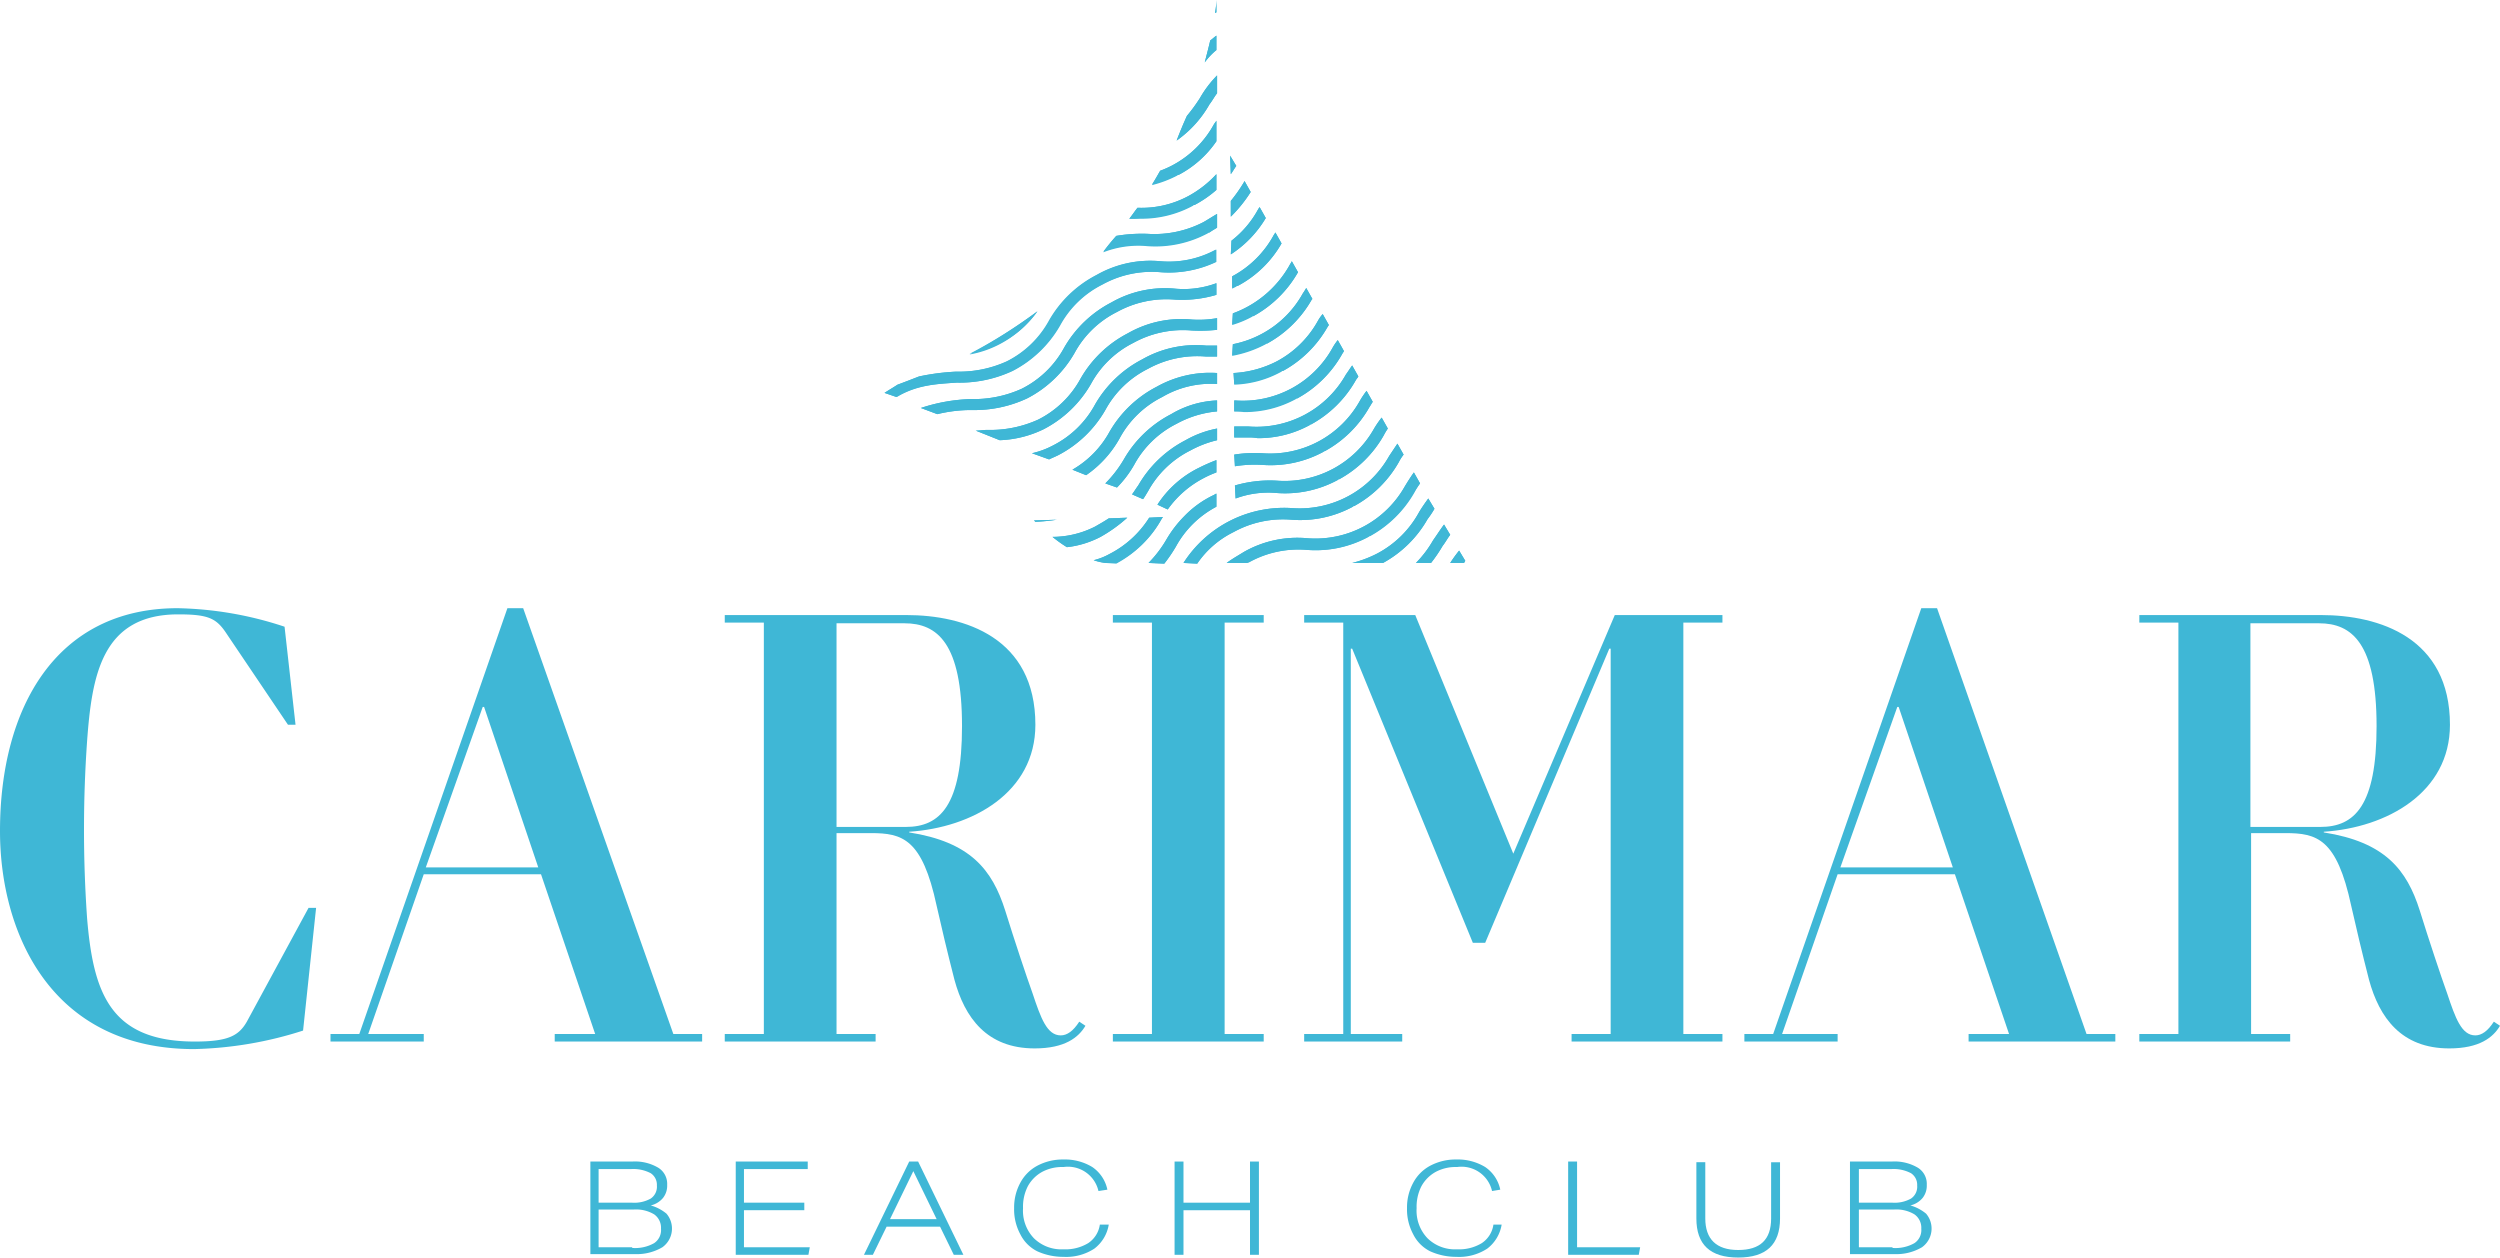 <svg xmlns="http://www.w3.org/2000/svg" width="364.6" height="183.4" viewBox="0 0 364.6 183.4">
  <g id="logo_blue_fixed" data-name="logo blue fixed" transform="translate(89.2 -174.3)">
    <g id="Group_575" data-name="Group 575">
      <path id="Path_54633" data-name="Path 54633" d="M-44.2,306.7h1.1L-45,324.6a55.713,55.713,0,0,1-15.9,2.7c-20.9,0-28.3-17-28.3-31.8,0-18,8.2-32.5,25.9-32.5a52.353,52.353,0,0,1,15.6,2.7l1.6,14.3h-1.1l-8.9-13.2c-1.5-2.3-2.6-2.9-7.1-2.9-11.2,0-12.6,9-13.3,18.5a185.124,185.124,0,0,0,0,25.8c.9,10.8,3.3,18,15.7,18,4.8,0,6.4-.8,7.6-2.9Z" fill="#3fb7d6"/>
      <path id="Path_54634" data-name="Path 54634" d="M-8.3,326.2v-1.1h5.9l-7.9-23.3H-27.4l-8.1,23.3h8.1v1.1H-41v-1.1h4.2L-15.2,263h2.3L9,325.1h4.2v1.1Zm-18.8-25.4h16.4l-7.9-23.4h-.2Z" fill="#3fb7d6"/>
      <path id="Path_54635" data-name="Path 54635" d="M69.1,323.9c-1,1.7-3,3.3-7.4,3.3-7,0-10.2-4.5-11.7-10-1.1-4.3-1.9-7.7-2.6-10.8-2.1-9.8-5-10.6-9.6-10.6h-5v29.3h5.7v1.1h-22v-1.1h5.7v-60H16.5V264H43c8.5,0,18.8,3.3,18.8,16,0,9.9-9.2,15-18.4,15.6v.1c8.9,1.4,12.1,5.4,14,11.4,1.3,4.2,3.1,9.6,4,12.1,1.2,3.6,2.1,6.1,4.1,6.1.9,0,1.8-.6,2.7-2Zm-26.2-29c5,0,8.2-3.1,8.2-14.7,0-12.1-3.6-15-8.4-15H32.8v29.7Z" fill="#3fb7d6"/>
      <path id="Path_54636" data-name="Path 54636" d="M73.1,326.2v-1.1h5.7v-60H73.1V264h22v1.1H89.4v60h5.7v1.1Z" fill="#3fb7d6"/>
      <path id="Path_54637" data-name="Path 54637" d="M140,326.2v-1.1h5.7V268.9h-.2l-18.1,42.9h-1.8L108,268.9h-.2v56.2h7.5v1.1H101v-1.1h5.7v-60H101V264h16.2l14.3,34.8L146.3,264H162v1.1h-5.7v60H162v1.1Z" fill="#3fb7d6"/>
      <path id="Path_54638" data-name="Path 54638" d="M197.9,326.2v-1.1h5.9l-7.9-23.3H178.8l-8.1,23.3h8.1v1.1H165.2v-1.1h4.2L191,263h2.3l21.8,62.1h4.2v1.1Zm-18.7-25.4h16.4l-7.9-23.4h-.2Z" fill="#3fb7d6"/>
      <path id="Path_54639" data-name="Path 54639" d="M275.4,323.9c-1,1.7-3,3.3-7.4,3.3-7,0-10.2-4.5-11.7-10-1.1-4.3-1.9-7.7-2.6-10.8-2.1-9.8-5-10.6-9.6-10.6h-5v29.3h5.7v1.1h-22v-1.1h5.7v-60h-5.7V264h26.5c8.5,0,18.8,3.3,18.8,16,0,9.9-9.2,15-18.4,15.6v.1c8.9,1.4,12.1,5.4,14,11.4,1.3,4.2,3.1,9.6,4,12.1,1.2,3.6,2.1,6.1,4.1,6.1.9,0,1.8-.6,2.7-2Zm-26.2-29c5,0,8.2-3.1,8.2-14.7,0-12.1-3.6-15-8.4-15H239v29.7Z" fill="#3fb7d6"/>
    </g>
    <g id="Group_576" data-name="Group 576">
      <path id="Path_54640" data-name="Path 54640" d="M-3.1,357.3V343.7H3a6.665,6.665,0,0,1,3.8.9,2.764,2.764,0,0,1,1.3,2.5,2.883,2.883,0,0,1-.6,1.9,3.267,3.267,0,0,1-1.8,1.1A6.224,6.224,0,0,1,8,351.3a3.352,3.352,0,0,1-.6,4.9,7.355,7.355,0,0,1-4,1H-3.1ZM3,349.7a4.909,4.909,0,0,0,2.7-.6,2.082,2.082,0,0,0,.9-1.9,2.019,2.019,0,0,0-.9-1.8,5.456,5.456,0,0,0-2.9-.6H-1.9v4.9Zm0,6.6a5.632,5.632,0,0,0,3.2-.7,2.284,2.284,0,0,0,1-2.1,2.393,2.393,0,0,0-1-2.1,5.129,5.129,0,0,0-3-.7H-1.9v5.5H3Z" fill="#3fb7d6"/>
      <path id="Path_54641" data-name="Path 54641" d="M18.1,357.3V343.7H28.6v1.1H19.3v4.9h8.8v1.1H19.3v5.4h9.6l-.2,1.1Z" fill="#3fb7d6"/>
      <path id="Path_54642" data-name="Path 54642" d="M49.9,357.3l-2-4.1H40.1l-2,4.1H36.8l6.6-13.6h1.3l6.6,13.6ZM44,345.1l-3.4,7h6.8Z" fill="#3fb7d6"/>
      <path id="Path_54643" data-name="Path 54643" d="M72.5,352.9a5.5,5.5,0,0,1-2.1,3.5,7.509,7.509,0,0,1-4.5,1.2,9.213,9.213,0,0,1-3.8-.8,5.5,5.5,0,0,1-2.5-2.5,7.629,7.629,0,0,1-.9-3.8,7.508,7.508,0,0,1,.9-3.7,6.025,6.025,0,0,1,2.5-2.5,7.9,7.9,0,0,1,3.8-.9,7.7,7.7,0,0,1,4.2,1.1,5.289,5.289,0,0,1,2.2,3.3L71,348a4.562,4.562,0,0,0-5.1-3.5,6.172,6.172,0,0,0-3.1.7,5.3,5.3,0,0,0-2.1,2.1,6.565,6.565,0,0,0-.7,3.2,5.816,5.816,0,0,0,1.6,4.4,5.732,5.732,0,0,0,4.3,1.6,6.4,6.4,0,0,0,3.6-.9,3.888,3.888,0,0,0,1.7-2.7h1.3Z" fill="#3fb7d6"/>
      <path id="Path_54644" data-name="Path 54644" d="M93.1,357.3v-6.5H83.4v6.5H82.1V343.7h1.3v6h9.7v-6h1.3v13.6Z" fill="#3fb7d6"/>
      <path id="Path_54645" data-name="Path 54645" d="M129.8,352.9a5.5,5.5,0,0,1-2.1,3.5,7.509,7.509,0,0,1-4.5,1.2,9.213,9.213,0,0,1-3.8-.8,5.5,5.5,0,0,1-2.5-2.5,7.629,7.629,0,0,1-.9-3.8,7.508,7.508,0,0,1,.9-3.7,6.025,6.025,0,0,1,2.5-2.5,7.9,7.9,0,0,1,3.8-.9,7.7,7.7,0,0,1,4.2,1.1,5.289,5.289,0,0,1,2.2,3.3l-1.2.2a4.562,4.562,0,0,0-5.1-3.5,6.172,6.172,0,0,0-3.1.7,5.3,5.3,0,0,0-2.1,2.1,6.565,6.565,0,0,0-.7,3.2,5.816,5.816,0,0,0,1.6,4.4,5.732,5.732,0,0,0,4.3,1.6,6.4,6.4,0,0,0,3.6-.9,3.888,3.888,0,0,0,1.7-2.7h1.2Z" fill="#3fb7d6"/>
      <path id="Path_54646" data-name="Path 54646" d="M139.5,357.3V343.7h1.3v12.5H150l-.2,1.1Z" fill="#3fb7d6"/>
      <path id="Path_54647" data-name="Path 54647" d="M169.1,343.8h1.3V352c0,3.8-2,5.7-6.1,5.7s-6.1-1.9-6.1-5.7v-8.2h1.3V352c0,3,1.6,4.6,4.8,4.6s4.8-1.5,4.8-4.6Z" fill="#3fb7d6"/>
      <path id="Path_54648" data-name="Path 54648" d="M180.6,357.3V343.7h6.1a6.665,6.665,0,0,1,3.8.9,2.764,2.764,0,0,1,1.3,2.5,2.883,2.883,0,0,1-.6,1.9,3.267,3.267,0,0,1-1.8,1.1,6.224,6.224,0,0,1,2.3,1.2,3.352,3.352,0,0,1-.6,4.9,7.355,7.355,0,0,1-4,1h-6.5Zm6.2-7.6a4.909,4.909,0,0,0,2.7-.6,2.082,2.082,0,0,0,.9-1.9,2.019,2.019,0,0,0-.9-1.8,5.456,5.456,0,0,0-2.9-.6h-4.7v4.9Zm0,6.6a5.632,5.632,0,0,0,3.2-.7,2.284,2.284,0,0,0,1-2.1,2.393,2.393,0,0,0-1-2.1,5.129,5.129,0,0,0-3-.7h-5.1v5.5h4.9Z" fill="#3fb7d6"/>
    </g>
    <path id="Path_54649" data-name="Path 54649" d="M122.3,256.4a20.279,20.279,0,0,1,1.3-1.8l.9,1.5c-.1.1-.1.2-.2.3Zm-5,0a15.942,15.942,0,0,0,2.5-3.3c.5-.7,1-1.5,1.6-2.3l.9,1.5c-.4.5-.7,1.1-1.1,1.6a21.957,21.957,0,0,1-1.7,2.5Zm-9.3,0a16.569,16.569,0,0,0,3.7-1.4,14.813,14.813,0,0,0,6-5.9c.4-.7.9-1.4,1.4-2.1l.9,1.5a13.029,13.029,0,0,1-1,1.5,16.663,16.663,0,0,1-6.5,6.4H108Zm-18.3,0c.8-.6,1.7-1.1,2.5-1.6a15.736,15.736,0,0,1,9.3-2,14.977,14.977,0,0,0,14.2-7.6c.4-.6.8-1.3,1.3-2l.9,1.6a9.129,9.129,0,0,0-.8,1.3,16.663,16.663,0,0,1-6.5,6.4h-.1l-.1.1h0a16.138,16.138,0,0,1-8.9,1.9,14.908,14.908,0,0,0-8.5,1.8l-.3.1Zm-6.3,0a17.409,17.409,0,0,1,15.8-8,14.977,14.977,0,0,0,14.2-7.6l1.2-1.8.9,1.6a6.725,6.725,0,0,0-.7,1.1,16.663,16.663,0,0,1-6.5,6.4h-.1l-.1.1h0a16.138,16.138,0,0,1-8.9,1.9,14.908,14.908,0,0,0-8.5,1.8,13.748,13.748,0,0,0-5.3,4.6Zm-5.1,0a17.04,17.04,0,0,0,2.6-3.4,17.04,17.04,0,0,1,2.6-3.4h0a14.766,14.766,0,0,1,4.3-3.1c.2-.1.3-.2.4-.2v1.9a14.339,14.339,0,0,0-5.9,5.8,21.957,21.957,0,0,1-1.7,2.5Zm-6.3,0a8.471,8.471,0,0,1-1.7-.4,9.172,9.172,0,0,0,2.3-.9,14.829,14.829,0,0,0,5.8-5.3l2-.1-.2.3a16.517,16.517,0,0,1-6.6,6.5Zm-7.7-3.8a13.808,13.808,0,0,0,6.2-1.5c.7-.4,1.4-.8,2-1.2l2.7-.1a21.39,21.39,0,0,1-3.9,2.8h0a13.963,13.963,0,0,1-4.9,1.5,19.076,19.076,0,0,1-2.1-1.5Zm-2.7-2.4,3.3-.1a29.627,29.627,0,0,1-3.1.3l-.2-.2Zm18-2.3a15.162,15.162,0,0,1,6.1-5.4,27.184,27.184,0,0,1,2.5-1.1v1.8a14.167,14.167,0,0,0-1.8.8,14.757,14.757,0,0,0-5.3,4.6Zm-3.7-1.5c.3-.4.6-.9.9-1.3a16.879,16.879,0,0,1,6.9-6.6,14.993,14.993,0,0,1,4.6-1.7v1.7a15.649,15.649,0,0,0-3.9,1.5,14.361,14.361,0,0,0-6.2,6c-.2.3-.4.7-.7,1.1Zm15-1.3a18.2,18.2,0,0,1,6.1-.7,14.977,14.977,0,0,0,14.2-7.6,15.258,15.258,0,0,1,1.1-1.6l.9,1.6a8.8,8.8,0,0,0-.6,1,16.663,16.663,0,0,1-6.5,6.4H106l-.1.1h0a16.138,16.138,0,0,1-8.9,1.9,13.66,13.66,0,0,0-6,.8ZM72,244.8a17.3,17.3,0,0,0,2.7-3.5,16.879,16.879,0,0,1,6.9-6.6,14.166,14.166,0,0,1,6.7-2v1.6a15.033,15.033,0,0,0-5.9,1.8,14.361,14.361,0,0,0-6.2,6,15.942,15.942,0,0,1-2.5,3.3Zm-4.8-2a14.269,14.269,0,0,0,5.4-5.5,16.879,16.879,0,0,1,6.9-6.6,15.872,15.872,0,0,1,8.8-2v1.6a13.975,13.975,0,0,0-8,1.9,14.361,14.361,0,0,0-6.2,6,15.9,15.9,0,0,1-4.9,5.4Zm23.6-2.2a18.8,18.8,0,0,1,4.1-.2,14.977,14.977,0,0,0,14.2-7.6,13.029,13.029,0,0,1,1-1.5l.9,1.6c-.2.3-.3.5-.5.8a16.663,16.663,0,0,1-6.5,6.4h-.1l-.1.1h0a16.138,16.138,0,0,1-8.9,1.9,17.9,17.9,0,0,0-4,.2Zm-29.5-.2a12.129,12.129,0,0,0,3-1.1,14.361,14.361,0,0,0,6.2-6,16.879,16.879,0,0,1,6.9-6.6,15.736,15.736,0,0,1,9.3-2h1.6v1.6H86.7a14.908,14.908,0,0,0-8.5,1.8,14.361,14.361,0,0,0-6.2,6,16.879,16.879,0,0,1-6.9,6.6h0c-.4.2-.9.4-1.3.6Zm-8.2-3.3c.6,0,1.1-.1,1.7-.1a16.916,16.916,0,0,0,7.4-1.5,14.361,14.361,0,0,0,6.2-6,16.879,16.879,0,0,1,6.9-6.6,15.736,15.736,0,0,1,9.3-2,15.334,15.334,0,0,0,3.7-.2v1.7a22.879,22.879,0,0,1-3.7.1,14.908,14.908,0,0,0-8.5,1.8,14.361,14.361,0,0,0-6.2,6,16.879,16.879,0,0,1-6.9,6.6h0a15.913,15.913,0,0,1-6.4,1.6Zm39.7,1h-2v-1.6h2.1a14.977,14.977,0,0,0,14.2-7.6c.3-.4.6-.9.9-1.3l.9,1.6c-.1.2-.3.4-.4.6a16.663,16.663,0,0,1-6.5,6.4h-.1l-.1.1h0a15.585,15.585,0,0,1-7.6,1.9A7.085,7.085,0,0,0,92.8,238.1Zm-47.7-4.3a25.44,25.44,0,0,1,7.3-1.3,16.916,16.916,0,0,0,7.4-1.5,14.361,14.361,0,0,0,6.2-6,16.879,16.879,0,0,1,6.9-6.6,15.736,15.736,0,0,1,9.3-2,13.66,13.66,0,0,0,6-.8v1.7a17.622,17.622,0,0,1-6,.7,14.908,14.908,0,0,0-8.5,1.8,14.361,14.361,0,0,0-6.2,6,16.879,16.879,0,0,1-6.9,6.6h0a18.175,18.175,0,0,1-8.1,1.7,20.74,20.74,0,0,0-5,.6Zm45.7.5h0v-1.6h.1a14.977,14.977,0,0,0,14.2-7.6,8.341,8.341,0,0,1,.8-1.2l.9,1.6c-.1.2-.2.3-.3.5a16.663,16.663,0,0,1-6.5,6.4h-.1l-.1.1h0a15.585,15.585,0,0,1-7.6,1.9,7.6,7.6,0,0,0-1.4-.1Zm-51-2.7c.6-.4,1.3-.8,1.9-1.2,1.1-.4,2.1-.8,3.2-1.2a33.275,33.275,0,0,1,5.4-.7,16.916,16.916,0,0,0,7.4-1.5,14.361,14.361,0,0,0,6.2-6,16.879,16.879,0,0,1,6.9-6.6,15.736,15.736,0,0,1,9.3-2,14.335,14.335,0,0,0,8.1-1.7v1.8a16.073,16.073,0,0,1-8.1,1.5,14.908,14.908,0,0,0-8.5,1.8,14.361,14.361,0,0,0-6.2,6,16.879,16.879,0,0,1-6.9,6.6h0a18.175,18.175,0,0,1-8.1,1.7c-2.9.2-5.8.3-8.8,2.1Zm50.9-2.9A15.583,15.583,0,0,0,97,227a14.813,14.813,0,0,0,6-5.9,6.071,6.071,0,0,1,.7-1l.9,1.6-.2.3a16.663,16.663,0,0,1-6.5,6.4h-.1l-.1.1h0a15.188,15.188,0,0,1-6.9,1.9Zm-.1-4.2a15.016,15.016,0,0,0,4.2-1.5,14.813,14.813,0,0,0,6-5.9,9.225,9.225,0,0,0,.5-.8l.9,1.6-.1.1a16.663,16.663,0,0,1-6.5,6.4h-.1l-.1.1h0a16.769,16.769,0,0,1-4.9,1.7Zm-28.5-4.8a15.868,15.868,0,0,1-5.7,4.9h0a14.838,14.838,0,0,1-4.2,1.4A83.215,83.215,0,0,0,62.1,219.7Zm28.5.3a15.611,15.611,0,0,0,8.2-6.9c.1-.2.3-.5.4-.7l.9,1.6a16.663,16.663,0,0,1-6.5,6.4h-.1l-.1.1h0a14.763,14.763,0,0,1-2.9,1.2Zm-.1-5.4a14.813,14.813,0,0,0,6-5.9c.1-.2.2-.3.3-.5l.9,1.6a15.916,15.916,0,0,1-6.4,6.2h-.1l-.1.1h0l-.6.3Zm-.1-5.2a14.493,14.493,0,0,0,3.9-4.6l.2-.3.9,1.6a16.114,16.114,0,0,1-5.1,5.3Zm-16.8-.7a22.706,22.706,0,0,1,4.5-.3,15.569,15.569,0,0,0,8.2-1.7c.7-.4,1.3-.8,2-1.2v2c-.3.2-.7.4-1.1.7h-.1l-.1.1h0a16.138,16.138,0,0,1-8.9,1.9,14.054,14.054,0,0,0-6.4.9A22.262,22.262,0,0,1,73.6,208.7Zm2.3-2.5h-.4c.4-.5.8-1.1,1.2-1.6a14.419,14.419,0,0,0,7.4-1.7,15.687,15.687,0,0,0,4.1-3.2V202a16.6,16.6,0,0,1-3.2,2.2h-.1l-.1.1h0a15.694,15.694,0,0,1-7.7,1.9Zm14.4-2.6a22.23,22.23,0,0,0,1.9-2.7l.1-.2.9,1.6a19.9,19.9,0,0,1-2.9,3.6ZM80,199.2a14.167,14.167,0,0,0,1.8-.8,14.813,14.813,0,0,0,6-5.9c.1-.2.3-.4.4-.6v3a15.246,15.246,0,0,1-5.5,4.9h-.1l-.1.1h0a16.568,16.568,0,0,1-3.7,1.4ZM90.2,197l.9,1.5c-.3.4-.5.8-.8,1.2Zm-6.3-5.8a24.762,24.762,0,0,0,1.9-2.6,15.942,15.942,0,0,1,2.5-3.3v2.6c-.4.5-.7,1.1-1.1,1.6a16.235,16.235,0,0,1-4.8,5.3q.75-1.95,1.5-3.6Zm3.4-11c.3-.2.6-.5.9-.7v2.1a9.763,9.763,0,0,0-1.7,1.8c.3-1.2.6-2.3.8-3.2Zm.9-5.9v1.8l-.2.1A12.852,12.852,0,0,0,88.2,174.3Z" fill="#3fb7d6"/>
    <g id="Group_577" data-name="Group 577" transform="translate(-92 169)">
      <path id="Path_54650" data-name="Path 54650" d="M214.3,87.4a20.278,20.278,0,0,1,1.3-1.8l.9,1.5c-.1.1-.1.2-.2.3Zm-5,0a15.942,15.942,0,0,0,2.5-3.3c.5-.7,1-1.5,1.6-2.3l.9,1.5c-.4.5-.7,1.1-1.1,1.6a21.957,21.957,0,0,1-1.7,2.5Zm-9.3,0a16.569,16.569,0,0,0,3.7-1.4,14.813,14.813,0,0,0,6-5.9c.4-.7.9-1.4,1.4-2.1l.9,1.5a13.03,13.03,0,0,1-1,1.5,16.663,16.663,0,0,1-6.5,6.4H200Zm-18.3,0c.8-.6,1.7-1.1,2.5-1.6a15.736,15.736,0,0,1,9.3-2,14.977,14.977,0,0,0,14.2-7.6,22.629,22.629,0,0,1,1.3-2l.9,1.6c-.3.4-.6.9-.9,1.3a16.663,16.663,0,0,1-6.5,6.4h-.1l-.1.1h0a16.138,16.138,0,0,1-8.9,1.9,14.908,14.908,0,0,0-8.5,1.8l-.3.1Zm-6.3,0a17.409,17.409,0,0,1,15.8-8,14.977,14.977,0,0,0,14.2-7.6l1.2-1.8.9,1.6a6.726,6.726,0,0,0-.7,1.1,16.663,16.663,0,0,1-6.5,6.4h-.1l-.1.1h0a16.138,16.138,0,0,1-8.9,1.9,14.908,14.908,0,0,0-8.5,1.8,13.747,13.747,0,0,0-5.3,4.6Zm-5.1,0a17.04,17.04,0,0,0,2.6-3.4,17.04,17.04,0,0,1,2.6-3.4h0a14.766,14.766,0,0,1,4.3-3.1c.2-.1.3-.2.4-.2v1.9a14.339,14.339,0,0,0-5.9,5.8,21.957,21.957,0,0,1-1.7,2.5Zm-6.3,0a8.468,8.468,0,0,1-1.7-.4,9.172,9.172,0,0,0,2.3-.9,14.829,14.829,0,0,0,5.8-5.3l2-.1-.2.3a15.671,15.671,0,0,1-6.6,6.4Zm-7.7-3.8a13.808,13.808,0,0,0,6.2-1.5c.7-.4,1.4-.8,2-1.2l2.7-.1a21.39,21.39,0,0,1-3.9,2.8h0a13.963,13.963,0,0,1-4.9,1.5,19.076,19.076,0,0,1-2.1-1.5Zm-2.7-2.4,3.3-.1a29.627,29.627,0,0,1-3.1.3l-.2-.2Zm18-2.3a15.162,15.162,0,0,1,6.1-5.4,27.179,27.179,0,0,1,2.5-1.1v1.8a14.166,14.166,0,0,0-1.8.8,14.757,14.757,0,0,0-5.3,4.6Zm-3.7-1.5c.3-.4.6-.9.9-1.3a16.879,16.879,0,0,1,6.9-6.6,14.992,14.992,0,0,1,4.6-1.7v1.7a15.649,15.649,0,0,0-3.9,1.5,14.361,14.361,0,0,0-6.2,6c-.2.3-.4.7-.7,1.1Zm15-1.3a18.2,18.2,0,0,1,6.1-.7,14.977,14.977,0,0,0,14.2-7.6,15.257,15.257,0,0,1,1.1-1.6l.9,1.6a8.8,8.8,0,0,0-.6,1,16.663,16.663,0,0,1-6.5,6.4H198l-.1.1h0a16.138,16.138,0,0,1-8.9,1.9,13.66,13.66,0,0,0-6,.8ZM164,75.8a17.3,17.3,0,0,0,2.7-3.5,16.879,16.879,0,0,1,6.9-6.6,14.166,14.166,0,0,1,6.7-2v1.6a15.033,15.033,0,0,0-5.9,1.8,14.361,14.361,0,0,0-6.2,6,15.942,15.942,0,0,1-2.5,3.3Zm-4.8-2a14.269,14.269,0,0,0,5.4-5.5,16.879,16.879,0,0,1,6.9-6.6,15.872,15.872,0,0,1,8.8-2v1.6a13.975,13.975,0,0,0-8,1.9,14.361,14.361,0,0,0-6.2,6,15.9,15.9,0,0,1-4.9,5.4Zm23.6-2.2a18.8,18.8,0,0,1,4.1-.2,14.977,14.977,0,0,0,14.2-7.6,13.03,13.03,0,0,1,1-1.5l.9,1.6c-.2.3-.3.5-.5.8a16.663,16.663,0,0,1-6.5,6.4h-.1l-.1.1h0a16.138,16.138,0,0,1-8.9,1.9,17.9,17.9,0,0,0-4,.2Zm-29.5-.2a12.129,12.129,0,0,0,3-1.1,14.361,14.361,0,0,0,6.2-6,16.879,16.879,0,0,1,6.9-6.6,15.736,15.736,0,0,1,9.3-2h1.6v1.6h-1.6a14.908,14.908,0,0,0-8.5,1.8,14.361,14.361,0,0,0-6.2,6,16.879,16.879,0,0,1-6.9,6.6h0c-.4.2-.9.4-1.3.6Zm-8.2-3.3c.6,0,1.1-.1,1.7-.1a16.916,16.916,0,0,0,7.4-1.5,14.361,14.361,0,0,0,6.2-6,16.879,16.879,0,0,1,6.9-6.6,15.736,15.736,0,0,1,9.3-2,15.334,15.334,0,0,0,3.7-.2v1.7a22.879,22.879,0,0,1-3.7.1,14.908,14.908,0,0,0-8.5,1.8,14.361,14.361,0,0,0-6.2,6,16.879,16.879,0,0,1-6.9,6.6h0a15.913,15.913,0,0,1-6.4,1.6Zm39.7,1h-2V67.5h2.1a14.977,14.977,0,0,0,14.2-7.6c.3-.4.6-.9.9-1.3l.9,1.6c-.1.2-.3.4-.4.6a16.663,16.663,0,0,1-6.5,6.4h-.1l-.1.1h0a15.585,15.585,0,0,1-7.6,1.9A7.084,7.084,0,0,0,184.8,69.1Zm-47.7-4.3a25.44,25.44,0,0,1,7.3-1.3,16.916,16.916,0,0,0,7.4-1.5,14.361,14.361,0,0,0,6.2-6,16.879,16.879,0,0,1,6.9-6.6,15.736,15.736,0,0,1,9.3-2,13.66,13.66,0,0,0,6-.8v1.7a17.623,17.623,0,0,1-6,.7,14.908,14.908,0,0,0-8.5,1.8,14.361,14.361,0,0,0-6.2,6,16.879,16.879,0,0,1-6.9,6.6h0a18.175,18.175,0,0,1-8.1,1.7,20.74,20.74,0,0,0-5,.6Zm45.7.5h0V63.7h.1a14.977,14.977,0,0,0,14.2-7.6,8.341,8.341,0,0,1,.8-1.2l.9,1.6c-.1.2-.2.3-.3.5a16.663,16.663,0,0,1-6.5,6.4h-.2a15.586,15.586,0,0,1-7.6,1.9Zm-51-2.7c.6-.4,1.3-.8,1.9-1.2,1.1-.4,2.1-.8,3.1-1.2a33.275,33.275,0,0,1,5.4-.7,16.916,16.916,0,0,0,7.4-1.5,14.361,14.361,0,0,0,6.2-6,16.879,16.879,0,0,1,6.9-6.6,15.736,15.736,0,0,1,9.3-2,14.335,14.335,0,0,0,8.1-1.7v1.8A16.073,16.073,0,0,1,172,45a14.908,14.908,0,0,0-8.5,1.8,14.361,14.361,0,0,0-6.2,6,16.879,16.879,0,0,1-6.9,6.6h0a18.175,18.175,0,0,1-8.1,1.7c-2.9.2-5.8.3-8.8,2.1Zm50.9-2.9A15.583,15.583,0,0,0,189,58a14.813,14.813,0,0,0,6-5.9,6.07,6.07,0,0,1,.7-1l.9,1.6-.2.3a16.663,16.663,0,0,1-6.5,6.4h-.2a15.188,15.188,0,0,1-6.9,1.9Zm-.1-4.2a15.016,15.016,0,0,0,4.2-1.5,14.813,14.813,0,0,0,6-5.9,9.225,9.225,0,0,0,.5-.8l.9,1.6-.1.1a16.663,16.663,0,0,1-6.5,6.4h-.2a16.769,16.769,0,0,1-4.9,1.7Zm-28.5-4.8a14.7,14.7,0,0,1-5.7,4.8h0a14.839,14.839,0,0,1-4.2,1.4A71.627,71.627,0,0,0,154.1,50.7Zm28.5.3a15.611,15.611,0,0,0,8.2-6.9c.1-.2.3-.5.4-.7l.9,1.6a16.663,16.663,0,0,1-6.5,6.4h-.2a14.762,14.762,0,0,1-2.9,1.2Zm-.1-5.4a14.813,14.813,0,0,0,6-5.9c.1-.2.2-.3.3-.5l.9,1.6a15.916,15.916,0,0,1-6.4,6.2h-.2l-.6.3Zm-.1-5.2a14.493,14.493,0,0,0,3.9-4.6l.2-.3.9,1.6a16.114,16.114,0,0,1-5.1,5.3Zm-16.8-.7a22.706,22.706,0,0,1,4.5-.3,15.569,15.569,0,0,0,8.2-1.7c.7-.4,1.3-.8,2-1.2v2c-.3.2-.7.4-1.1.7H179a16.138,16.138,0,0,1-8.9,1.9,14.053,14.053,0,0,0-6.4.9C164.3,41.2,164.9,40.5,165.6,39.7Zm2.3-2.5h-.4c.4-.5.8-1.1,1.2-1.6a14.419,14.419,0,0,0,7.4-1.7,15.687,15.687,0,0,0,4.1-3.2V33a16.6,16.6,0,0,1-3.2,2.2h-.2a15.694,15.694,0,0,1-7.7,1.9,4.869,4.869,0,0,1-1.2.1Zm14.4-2.6a22.23,22.23,0,0,0,1.9-2.7l.1-.2.9,1.6a19.9,19.9,0,0,1-2.9,3.6ZM172,30.2a14.167,14.167,0,0,0,1.8-.8,14.813,14.813,0,0,0,6-5.9c.1-.2.3-.4.4-.6v3a15.246,15.246,0,0,1-5.5,4.9h-.2a16.569,16.569,0,0,1-3.7,1.4C171.2,31.6,171.6,30.9,172,30.2ZM182.2,28l.9,1.5c-.3.4-.5.8-.8,1.2Zm-6.3-5.8a24.761,24.761,0,0,0,1.9-2.6,15.942,15.942,0,0,1,2.5-3.3v2.6c-.4.5-.7,1.1-1.1,1.6a16.235,16.235,0,0,1-4.8,5.3q.75-1.95,1.5-3.6Zm3.4-11c.3-.2.6-.5.9-.7v2.1a9.763,9.763,0,0,0-1.7,1.8c.3-1.2.6-2.3.8-3.2Zm.9-5.9V7.1l-.2.1A12.852,12.852,0,0,0,180.2,5.3Z" fill="#3fb7d6"/>
    </g>
  </g>
</svg>
